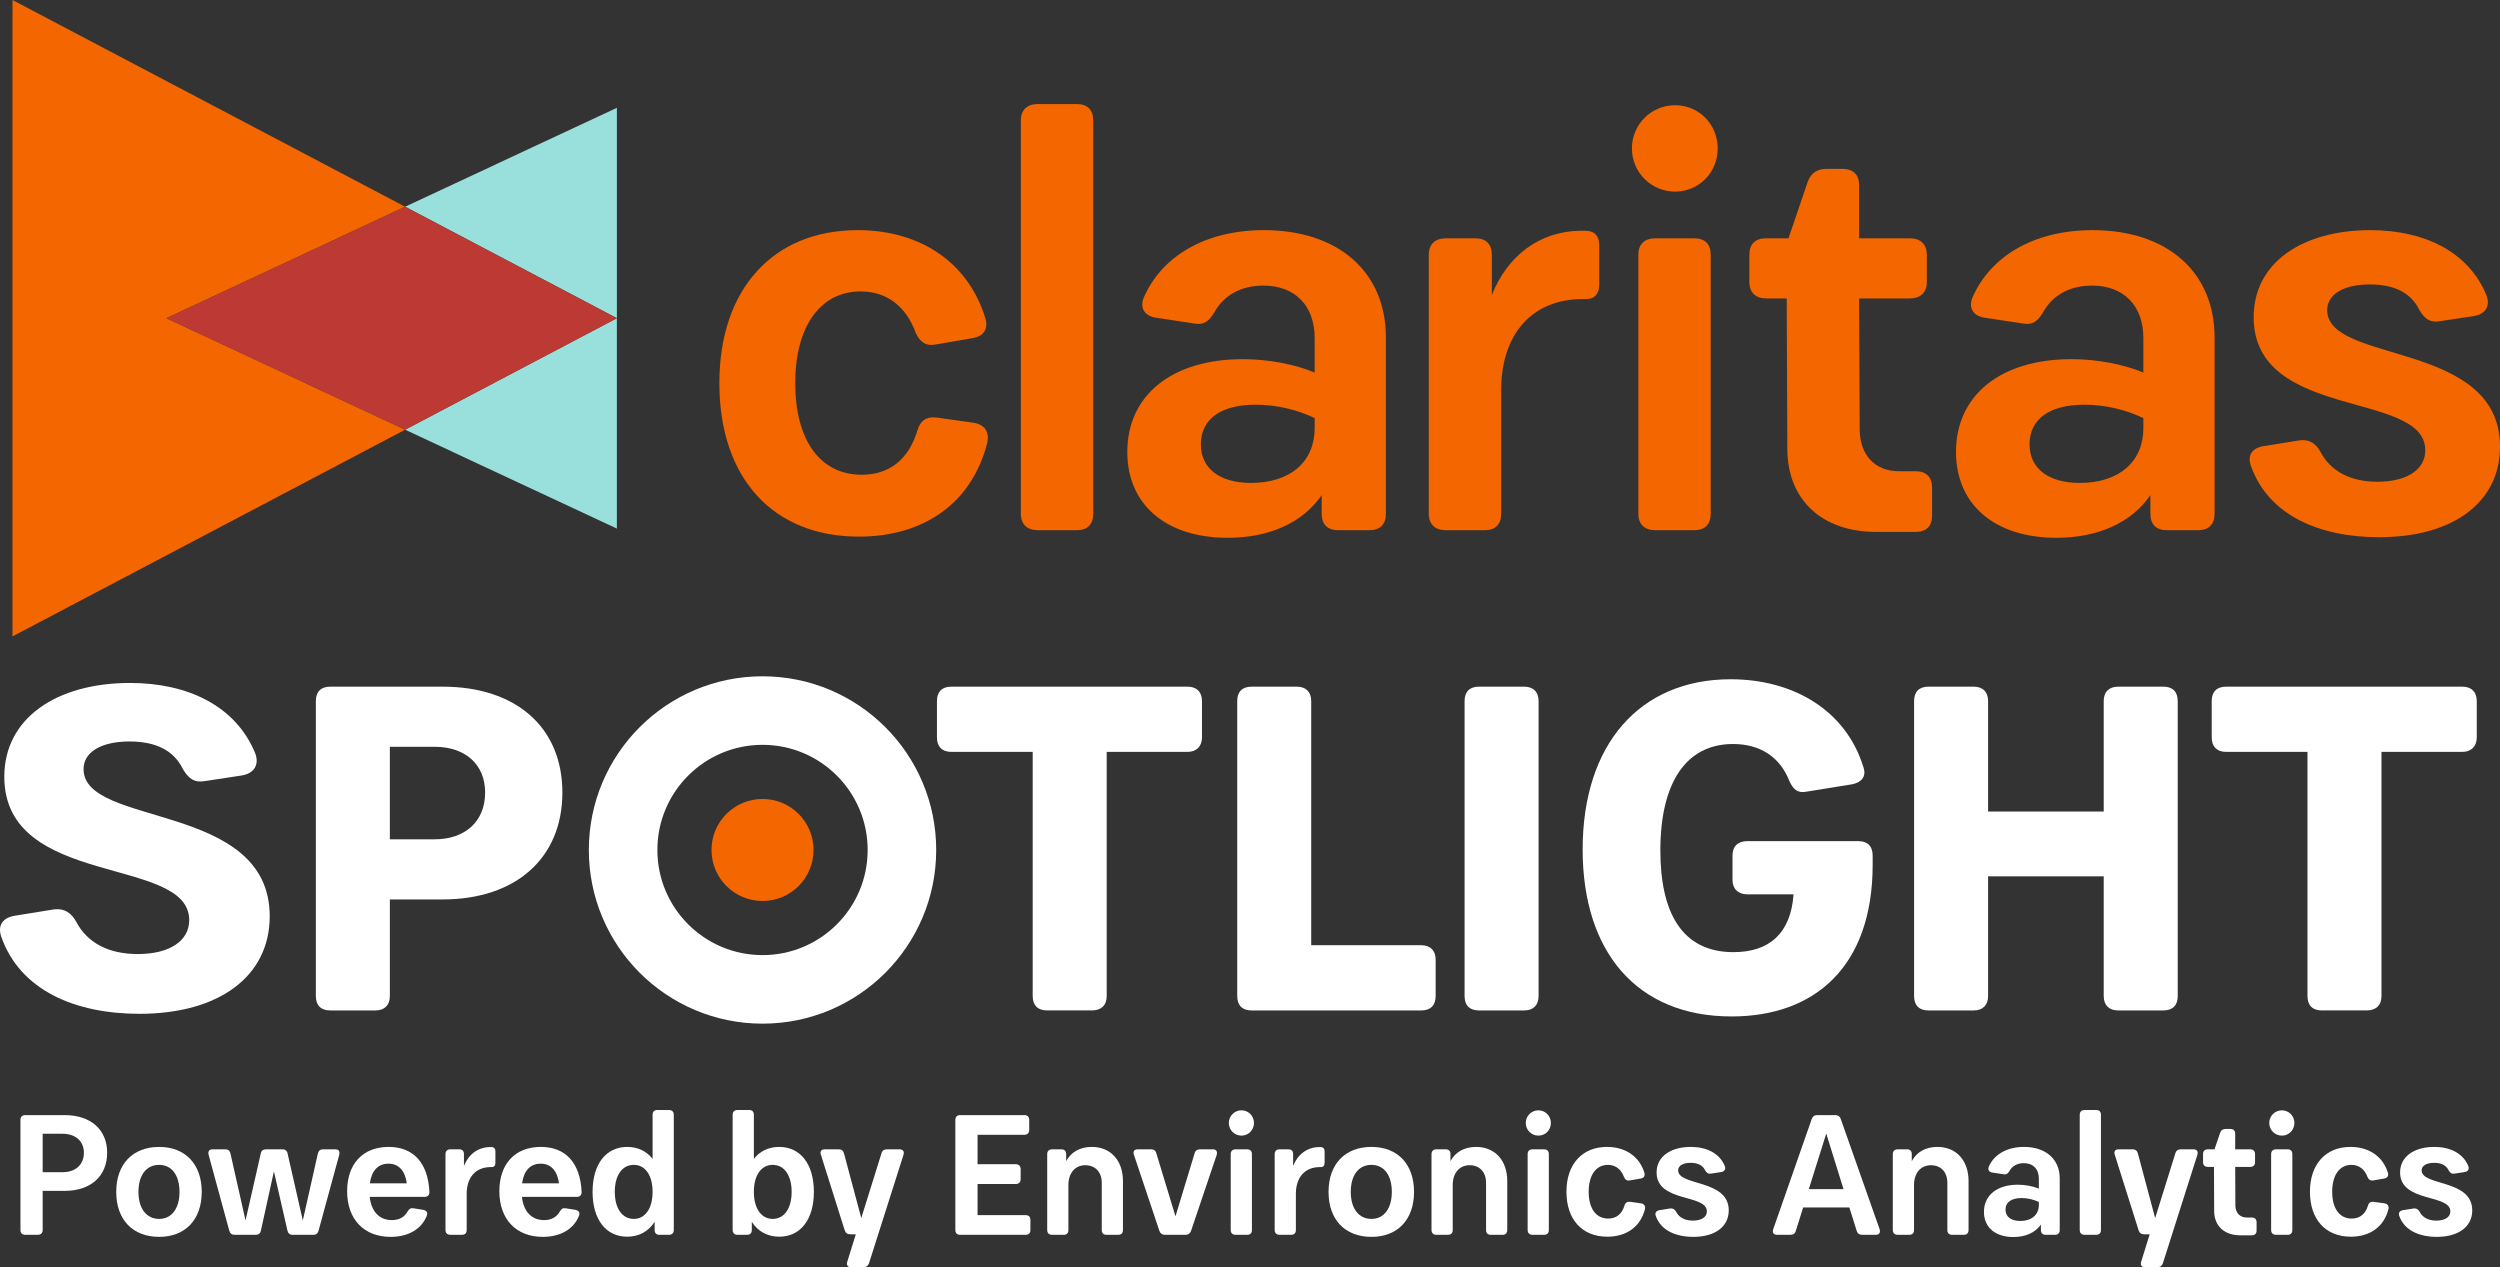<?xml version="1.0" encoding="iso-8859-1"?>
<!-- Generator: Adobe Illustrator 24.3.0, SVG Export Plug-In . SVG Version: 6.00 Build 0)  -->
<svg version="1.1" id="Layer_1" xmlns="http://www.w3.org/2000/svg" xmlns:xlink="http://www.w3.org/1999/xlink" x="0px" y="0px"
	 viewBox="0 0 269.521 136.626" style="enable-background:new 0 0 269.521 136.626;" xml:space="preserve">
<rect x="0" y="0" width="269.521" height="136.626" fill="#333333" stroke="none"/>
<path style="fill:#F46600;" d="M92.467,24.811c6.923,0,12.02,3.65,13.782,9.566c0.314,1.133-0.252,1.888-1.385,2.077l-4.028,0.691
	c-1.069,0.189-1.699-0.313-2.139-1.32c-0.944-2.581-2.895-4.406-5.916-4.406c-4.342,0-7.048,3.776-7.048,9.881
	c0,6.104,2.643,9.881,7.175,9.881c2.957,0,5.034-1.637,5.978-4.721c0.315-1.132,1.007-1.573,2.076-1.448l4.028,0.568
	c1.132,0.188,1.699,0.944,1.448,2.139c-1.636,6.482-6.798,10.133-13.846,10.133c-9.25,0-15.039-6.293-15.039-16.552
	C77.553,31.167,83.342,24.811,92.467,24.811"/>
<path style="fill:#F46600;" d="M110.055,55.398V12.979c0-1.133,0.691-1.762,1.825-1.762h4.216c1.132,0,1.762,0.629,1.762,1.762
	v42.419c0,1.132-0.63,1.762-1.762,1.762h-4.216C110.746,57.16,110.055,56.53,110.055,55.398"/>
<path style="fill:#F46600;" d="M149.411,36.391v19.006c0,1.133-0.63,1.763-1.762,1.763h-3.398c-1.132,0-1.762-0.63-1.762-1.763
	v-2.013c-2.077,3.02-5.727,4.594-10.132,4.594c-6.671,0-10.824-3.587-10.824-9.251c0-6.106,4.783-10.007,12.461-10.007
	c2.768,0,5.663,0.566,7.739,1.447v-3.713c0-3.525-2.139-5.664-5.537-5.664c-2.455,0-4.28,1.07-5.287,2.895
	c-0.566,0.944-1.132,1.384-2.138,1.196l-4.155-0.629c-1.195-0.189-1.761-1.008-1.321-2.141c1.888-4.405,6.545-7.3,12.964-7.3
	C144.251,24.811,149.411,29.279,149.411,36.391 M141.733,46.146v-1.07c-1.825-0.881-4.089-1.447-6.355-1.447
	c-3.713,0-5.916,1.51-5.916,4.279c0,2.58,2.013,4.154,5.413,4.154C139.091,52.062,141.733,49.797,141.733,46.146"/>
<path style="fill:#F46600;" d="M172.411,26.447v4.217c0,1.008-0.503,1.574-1.321,1.574h-0.441c-5.475,0-8.81,3.776-8.81,9.818
	v13.342c0,1.132-0.629,1.762-1.761,1.762h-4.217c-1.133,0-1.825-0.63-1.825-1.762V27.455c0-1.133,0.692-1.763,1.825-1.763h3.21
	c1.132,0,1.761,0.63,1.761,1.763v4.342c1.699-4.216,5.098-6.86,9.565-6.923h0.504C171.908,24.874,172.411,25.441,172.411,26.447"/>
<path style="fill:#F46600;" d="M175.934,16c0-2.58,2.077-4.657,4.657-4.657c2.58,0,4.593,2.077,4.593,4.657
	c0,2.581-2.013,4.657-4.593,4.657C178.011,20.657,175.934,18.581,175.934,16 M182.668,57.16h-4.216c-1.134,0-1.825-0.63-1.825-1.762
	V27.455c0-1.134,0.691-1.763,1.825-1.763h4.216c1.132,0,1.761,0.629,1.761,1.763v27.943C184.429,56.53,183.8,57.16,182.668,57.16"/>
<path style="fill:#F46600;" d="M208.294,52.565v3.021c0,1.133-0.629,1.762-1.762,1.762h-4.216c-5.916,0-9.628-3.461-9.628-9
	l-0.064-16.174h-2.202c-1.133,0-1.825-0.63-1.825-1.762v-2.958c0-1.133,0.629-1.763,1.762-1.763h2.455l2.076-6.104
	c0.378-1.007,1.069-1.385,2.076-1.385h1.637c1.133,0,1.825,0.567,1.825,1.763v5.726h5.475c1.132,0,1.825,0.63,1.825,1.763v2.958
	c0,1.132-0.693,1.762-1.825,1.762h-5.475l0.063,14.097c0,2.769,1.636,4.532,4.216,4.532h1.825
	C207.665,50.803,208.294,51.432,208.294,52.565"/>
<path style="fill:#F46600;" d="M238.751,36.391v19.006c0,1.133-0.629,1.763-1.762,1.763h-3.398c-1.132,0-1.762-0.63-1.762-1.763
	v-2.013c-2.077,3.02-5.727,4.594-10.132,4.594c-6.671,0-10.824-3.587-10.824-9.251c0-6.106,4.782-10.007,12.46-10.007
	c2.769,0,5.664,0.566,7.74,1.447v-3.713c0-3.525-2.139-5.664-5.537-5.664c-2.455,0-4.28,1.07-5.287,2.895
	c-0.566,0.944-1.132,1.384-2.139,1.196l-4.154-0.629c-1.195-0.189-1.762-1.008-1.321-2.141c1.888-4.405,6.545-7.3,12.964-7.3
	C233.591,24.811,238.751,29.279,238.751,36.391 M231.073,46.146v-1.07c-1.824-0.881-4.09-1.447-6.355-1.447
	c-3.713,0-5.916,1.51-5.916,4.279c0,2.58,2.013,4.154,5.412,4.154C228.431,52.062,231.073,49.797,231.073,46.146"/>
<path style="fill:#F46600;" d="M244.034,48.097l3.901-0.629c1.007-0.126,1.7,0.315,2.203,1.195c1.133,2.203,3.335,3.273,6.167,3.273
	c3.209,0,5.16-1.322,5.16-3.398c0-6.483-18.501-3.148-18.501-14.35c0-5.853,5.223-9.377,12.585-9.377
	c5.727,0,10.574,2.266,12.524,7.049c0.441,1.196-0.189,2.014-1.321,2.203l-3.713,0.566c-1.07,0.188-1.637-0.252-2.203-1.195
	c-0.881-1.826-2.644-2.769-5.349-2.769c-2.832,0-4.595,1.069-4.595,2.769c0,5.852,18.629,3.209,18.629,14.726
	c0,5.979-5.035,9.755-13.027,9.755c-6.419,0-11.957-2.329-13.845-7.741C242.271,49.041,242.837,48.285,244.034,48.097"/>
<path style="fill:#FFFFFF;" d="M1.617,98.719l4.203-0.678c1.085-0.135,1.832,0.34,2.374,1.288c1.221,2.373,3.594,3.526,6.645,3.526
	c3.458,0,5.56-1.424,5.56-3.661c0-6.985-19.935-3.392-19.935-15.461c0-6.307,5.628-10.104,13.56-10.104
	c6.172,0,11.393,2.441,13.495,7.595c0.475,1.288-0.204,2.17-1.424,2.373l-4.001,0.61c-1.152,0.204-1.763-0.271-2.373-1.288
	c-0.949-1.966-2.848-2.983-5.763-2.983c-3.052,0-4.951,1.152-4.951,2.983c0,6.306,20.071,3.458,20.071,15.868
	c0,6.442-5.424,10.51-14.035,10.51c-6.917,0-12.884-2.508-14.918-8.339C-0.282,99.736,0.328,98.922,1.617,98.719"/>
<path style="fill:#FFFFFF;" d="M9.044,124.274c0-1.253-0.903-2.046-2.323-2.046h-2.12v4.148h2.12
	C8.141,126.376,9.044,125.565,9.044,124.274 M11.552,124.274c0,2.526-1.77,4.111-4.572,4.111H4.601v4.222
	c0,0.332-0.203,0.516-0.534,0.516H2.721c-0.332,0-0.516-0.184-0.516-0.516v-11.873c0-0.332,0.184-0.516,0.516-0.516H6.98
	C9.782,120.218,11.552,121.785,11.552,124.274"/>
<path style="fill:#FFFFFF;" d="M19.352,128.496c0-1.807-0.847-2.913-2.193-2.913c-1.383,0-2.231,1.106-2.231,2.913
	c0,1.789,0.848,2.913,2.231,2.913C18.505,131.409,19.352,130.285,19.352,128.496 M12.531,128.496c0-2.987,1.77-4.848,4.628-4.848
	c2.82,0,4.59,1.861,4.59,4.848c0,2.987-1.77,4.849-4.59,4.849C14.301,133.345,12.531,131.483,12.531,128.496"/>
<path style="fill:#FFFFFF;" d="M36.573,124.495l-2.23,8.186c-0.093,0.313-0.277,0.442-0.59,0.442H31.54
	c-0.313,0-0.479-0.166-0.553-0.461l-1.457-6.379l-1.401,6.379c-0.055,0.295-0.239,0.461-0.553,0.461h-2.267
	c-0.314,0-0.498-0.129-0.59-0.442l-2.231-8.186c-0.092-0.387,0.074-0.59,0.443-0.59h1.346c0.313,0,0.497,0.148,0.571,0.461
	l1.622,7.208l1.641-7.208c0.055-0.313,0.258-0.461,0.572-0.461h1.751c0.313,0,0.516,0.148,0.572,0.461l1.64,7.208l1.622-7.208
	c0.075-0.313,0.259-0.461,0.572-0.461h1.291C36.5,123.905,36.665,124.108,36.573,124.495"/>
<path style="fill:#FFFFFF;" d="M43.858,127.574c-0.184-1.346-0.866-2.12-1.972-2.12c-1.125,0-1.825,0.756-2.01,2.12H43.858z
	 M37.424,128.422c0-2.895,1.641-4.775,4.48-4.775c2.618,0,4.241,1.678,4.388,4.83c0.018,0.351-0.166,0.553-0.498,0.553h-5.936
	c0.165,1.531,0.995,2.508,2.397,2.508c0.774,0,1.364-0.332,1.695-0.94c0.166-0.277,0.332-0.388,0.646-0.332l1.032,0.166
	c0.351,0.074,0.517,0.295,0.387,0.627c-0.571,1.474-2.027,2.286-3.908,2.286C39.25,133.345,37.424,131.464,37.424,128.422"/>
<path style="fill:#FFFFFF;" d="M53.41,124.126v1.236c0,0.294-0.147,0.46-0.387,0.46h-0.129c-1.604,0-2.581,1.106-2.581,2.877v3.907
	c0,0.333-0.184,0.517-0.516,0.517h-1.235c-0.332,0-0.535-0.184-0.535-0.517v-8.185c0-0.332,0.203-0.516,0.535-0.516h0.94
	c0.331,0,0.516,0.184,0.516,0.516v1.272c0.498-1.235,1.494-2.009,2.802-2.028h0.148C53.263,123.666,53.41,123.832,53.41,124.126"/>
<path style="fill:#FFFFFF;" d="M60.268,127.574c-0.184-1.346-0.866-2.12-1.972-2.12c-1.125,0-1.825,0.756-2.01,2.12H60.268z
	 M53.834,128.422c0-2.895,1.641-4.775,4.48-4.775c2.618,0,4.241,1.678,4.388,4.83c0.018,0.351-0.166,0.553-0.498,0.553h-5.936
	c0.166,1.531,0.995,2.508,2.397,2.508c0.774,0,1.364-0.332,1.695-0.94c0.166-0.277,0.332-0.388,0.646-0.332l1.032,0.166
	c0.351,0.074,0.517,0.295,0.387,0.627c-0.571,1.474-2.027,2.286-3.908,2.286C55.66,133.345,53.834,131.464,53.834,128.422"/>
<path style="fill:#FFFFFF;" d="M70.355,128.496c0-1.789-0.793-2.913-2.028-2.913c-1.253,0-2.047,1.124-2.047,2.913
	c0,1.769,0.794,2.913,2.047,2.913C69.562,131.409,70.355,130.265,70.355,128.496 M72.641,120.181v12.426
	c0,0.332-0.203,0.516-0.535,0.516h-1.014c-0.332,0-0.516-0.184-0.516-0.516v-0.885c-0.664,1.032-1.678,1.604-2.968,1.604
	c-2.286,0-3.724-1.862-3.724-4.83c0-2.987,1.438-4.849,3.742-4.849c1.143,0,2.084,0.461,2.729,1.291v-4.757
	c0-0.332,0.184-0.516,0.516-0.516h1.235C72.438,119.665,72.641,119.849,72.641,120.181"/>
<path style="fill:#FFFFFF;" d="M85.346,128.496c0-1.788-0.793-2.913-2.046-2.913c-1.235,0-2.028,1.125-2.028,2.913
	c0,1.77,0.793,2.913,2.028,2.913C84.553,131.409,85.346,130.266,85.346,128.496 M87.743,128.496c0,2.969-1.438,4.83-3.724,4.83
	c-1.291,0-2.305-0.571-2.968-1.603v0.884c0,0.332-0.185,0.517-0.517,0.517H79.52c-0.332,0-0.534-0.185-0.534-0.517v-12.426
	c0-0.331,0.202-0.515,0.534-0.515h1.236c0.332,0,0.516,0.184,0.516,0.515v4.757c0.645-0.83,1.585-1.29,2.729-1.29
	C86.305,123.648,87.743,125.509,87.743,128.496"/>
<path style="fill:#FFFFFF;" d="M97.406,124.495l-3.724,11.707c-0.111,0.276-0.314,0.424-0.608,0.424h-1.291
	c-0.369,0-0.553-0.221-0.442-0.59l0.922-2.968h-0.609c-0.295,0-0.498-0.148-0.59-0.443l-2.562-8.13
	c-0.13-0.387,0.055-0.59,0.442-0.59h1.475c0.295,0,0.498,0.148,0.571,0.442l1.862,6.97l2.176-6.97
	c0.073-0.294,0.295-0.442,0.59-0.442h1.346C97.332,123.905,97.516,124.108,97.406,124.495"/>
<path style="fill:#FFFFFF;" d="M111.087,131.52v1.087c0,0.332-0.184,0.517-0.516,0.517h-7.061c-0.332,0-0.516-0.185-0.516-0.517
	v-11.872c0-0.332,0.184-0.517,0.516-0.517h6.914c0.332,0,0.534,0.185,0.534,0.517v1.088c0,0.331-0.202,0.516-0.534,0.516h-5.034
	v3.171h4.112c0.332,0,0.534,0.202,0.534,0.534v1.069c0,0.332-0.202,0.535-0.534,0.535h-4.112v3.355h5.181
	C110.903,131.003,111.087,131.188,111.087,131.52"/>
<path style="fill:#FFFFFF;" d="M121.064,127.335v5.272c0,0.332-0.184,0.517-0.516,0.517h-1.254c-0.332,0-0.516-0.185-0.516-0.517
	v-5.088c0-1.18-0.719-1.899-1.77-1.899c-1.107,0-1.825,0.848-1.825,2.139v4.848c0,0.332-0.185,0.517-0.517,0.517h-1.235
	c-0.332,0-0.534-0.185-0.534-0.517v-8.185c0-0.332,0.202-0.516,0.534-0.516h0.996c0.332,0,0.516,0.184,0.516,0.516v0.756
	c0.535-0.996,1.512-1.531,2.766-1.531C119.718,123.647,121.064,125.085,121.064,127.335"/>
<path style="fill:#FFFFFF;" d="M131.169,124.513l-2.765,8.186c-0.093,0.276-0.296,0.424-0.59,0.424h-2.232
	c-0.294,0-0.497-0.148-0.589-0.424l-2.747-8.204c-0.129-0.369,0.037-0.59,0.424-0.59h1.401c0.313,0,0.516,0.129,0.59,0.424
	l2.065,6.803l2.065-6.803c0.073-0.295,0.294-0.424,0.59-0.424h1.364C131.114,123.906,131.279,124.126,131.169,124.513"/>
<path style="fill:#FFFFFF;" d="M134.452,133.124h-1.235c-0.332,0-0.535-0.184-0.535-0.516v-8.186c0-0.332,0.203-0.516,0.535-0.516
	h1.235c0.332,0,0.516,0.184,0.516,0.516v8.186C134.968,132.939,134.784,133.124,134.452,133.124 M132.479,121.066
	c0-0.756,0.608-1.364,1.364-1.364c0.756,0,1.346,0.608,1.346,1.364c0,0.756-0.59,1.364-1.346,1.364
	C133.087,122.43,132.479,121.823,132.479,121.066"/>
<path style="fill:#FFFFFF;" d="M142.803,124.126v1.236c0,0.294-0.147,0.46-0.387,0.46h-0.129c-1.604,0-2.581,1.106-2.581,2.877
	v3.907c0,0.333-0.184,0.517-0.516,0.517h-1.235c-0.332,0-0.535-0.184-0.535-0.517v-8.185c0-0.332,0.203-0.516,0.535-0.516h0.94
	c0.331,0,0.516,0.184,0.516,0.516v1.272c0.498-1.235,1.493-2.009,2.802-2.028h0.148
	C142.656,123.666,142.803,123.832,142.803,124.126"/>
<path style="fill:#FFFFFF;" d="M150.05,128.496c0-1.807-0.848-2.913-2.194-2.913c-1.383,0-2.231,1.106-2.231,2.913
	c0,1.789,0.848,2.913,2.231,2.913C149.202,131.409,150.05,130.285,150.05,128.496 M143.228,128.496c0-2.987,1.77-4.848,4.628-4.848
	c2.82,0,4.59,1.861,4.59,4.848c0,2.987-1.77,4.849-4.59,4.849C144.998,133.345,143.228,131.483,143.228,128.496"/>
<path style="fill:#FFFFFF;" d="M162.496,127.335v5.272c0,0.332-0.184,0.517-0.516,0.517h-1.254c-0.332,0-0.516-0.185-0.516-0.517
	v-5.088c0-1.18-0.719-1.899-1.77-1.899c-1.107,0-1.825,0.848-1.825,2.139v4.848c0,0.332-0.184,0.517-0.517,0.517h-1.235
	c-0.332,0-0.534-0.185-0.534-0.517v-8.185c0-0.332,0.202-0.516,0.534-0.516h0.996c0.332,0,0.516,0.184,0.516,0.516v0.756
	c0.535-0.996,1.512-1.531,2.766-1.531C161.15,123.647,162.496,125.085,162.496,127.335"/>
<path style="fill:#FFFFFF;" d="M166.462,133.124h-1.235c-0.332,0-0.535-0.184-0.535-0.516v-8.186c0-0.332,0.203-0.516,0.535-0.516
	h1.235c0.332,0,0.516,0.184,0.516,0.516v8.186C166.978,132.939,166.794,133.124,166.462,133.124 M164.489,121.066
	c0-0.756,0.608-1.364,1.364-1.364s1.346,0.608,1.346,1.364c0,0.756-0.59,1.364-1.346,1.364S164.489,121.823,164.489,121.066"/>
<path style="fill:#FFFFFF;" d="M173.247,123.647c2.028,0,3.521,1.069,4.037,2.802c0.092,0.332-0.073,0.553-0.405,0.609l-1.18,0.202
	c-0.314,0.055-0.498-0.092-0.627-0.387c-0.277-0.756-0.849-1.29-1.733-1.29c-1.272,0-2.065,1.106-2.065,2.894
	c0,1.788,0.774,2.895,2.102,2.895c0.867,0,1.475-0.479,1.751-1.383c0.093-0.332,0.295-0.461,0.608-0.424l1.18,0.166
	c0.332,0.055,0.498,0.276,0.424,0.627c-0.479,1.899-1.991,2.968-4.055,2.968c-2.711,0-4.407-1.844-4.407-4.849
	C168.877,125.509,170.573,123.647,173.247,123.647"/>
<path style="fill:#FFFFFF;" d="M178.908,130.468l1.143-0.184c0.295-0.037,0.498,0.092,0.645,0.35
	c0.332,0.646,0.977,0.959,1.807,0.959c0.94,0,1.511-0.387,1.511-0.996c0-1.898-5.42-0.922-5.42-4.203
	c0-1.715,1.531-2.747,3.688-2.747c1.677,0,3.096,0.664,3.668,2.065c0.129,0.35-0.055,0.589-0.387,0.645l-1.088,0.166
	c-0.313,0.055-0.479-0.074-0.645-0.35c-0.258-0.535-0.774-0.811-1.567-0.811c-0.83,0-1.346,0.313-1.346,0.811
	c0,1.714,5.457,0.94,5.457,4.314c0,1.752-1.475,2.857-3.816,2.857c-1.88,0-3.503-0.682-4.056-2.267
	C178.391,130.745,178.558,130.524,178.908,130.468"/>
<path style="fill:#FFFFFF;" d="M198.747,128.201l-1.862-5.993l-1.881,5.993H198.747z M202.213,133.123h-1.456
	c-0.295,0-0.498-0.129-0.59-0.424l-0.793-2.526h-4.978l-0.793,2.526c-0.073,0.295-0.294,0.424-0.59,0.424h-1.419
	c-0.387,0-0.553-0.221-0.424-0.608l4.148-11.873c0.111-0.277,0.295-0.425,0.59-0.425h1.954c0.295,0,0.498,0.148,0.59,0.425
	l4.185,11.873C202.748,132.902,202.582,133.123,202.213,133.123"/>
<path style="fill:#FFFFFF;" d="M212.227,127.335v5.272c0,0.332-0.184,0.517-0.516,0.517h-1.253c-0.332,0-0.517-0.185-0.517-0.517
	v-5.088c0-1.18-0.719-1.899-1.77-1.899c-1.106,0-1.824,0.848-1.824,2.139v4.848c0,0.332-0.185,0.517-0.518,0.517h-1.235
	c-0.332,0-0.534-0.185-0.534-0.517v-8.185c0-0.332,0.202-0.516,0.534-0.516h0.996c0.332,0,0.516,0.184,0.516,0.516v0.756
	c0.534-0.996,1.512-1.531,2.766-1.531C210.881,123.647,212.227,125.085,212.227,127.335"/>
<path style="fill:#FFFFFF;" d="M219.805,129.897v-0.314c-0.534-0.258-1.199-0.424-1.861-0.424c-1.089,0-1.734,0.443-1.734,1.254
	c0,0.756,0.59,1.216,1.585,1.216C219.031,131.629,219.805,130.966,219.805,129.897 M222.055,127.039v5.568
	c0,0.332-0.185,0.516-0.517,0.516h-0.995c-0.332,0-0.516-0.184-0.516-0.516v-0.59c-0.609,0.885-1.678,1.345-2.969,1.345
	c-1.953,0-3.171-1.05-3.171-2.71c0-1.788,1.402-2.93,3.651-2.93c0.811,0,1.659,0.165,2.267,0.423v-1.087
	c0-1.033-0.627-1.66-1.622-1.66c-0.718,0-1.253,0.314-1.549,0.848c-0.165,0.277-0.332,0.406-0.627,0.351l-1.216-0.185
	c-0.35-0.055-0.516-0.295-0.387-0.626c0.552-1.291,1.917-2.139,3.797-2.139C220.543,123.647,222.055,124.957,222.055,127.039"/>
<path style="fill:#FFFFFF;" d="M224.213,132.607v-12.426c0-0.332,0.203-0.516,0.535-0.516h1.234c0.332,0,0.517,0.184,0.517,0.516
	v12.426c0,0.332-0.185,0.516-0.517,0.516h-1.234C224.416,133.123,224.213,132.939,224.213,132.607"/>
<path style="fill:#FFFFFF;" d="M236.898,124.495l-3.725,11.707c-0.11,0.276-0.313,0.424-0.608,0.424h-1.29
	c-0.369,0-0.554-0.221-0.443-0.59l0.922-2.968h-0.609c-0.295,0-0.498-0.148-0.589-0.443l-2.564-8.13
	c-0.128-0.387,0.056-0.59,0.444-0.59h1.474c0.295,0,0.498,0.148,0.571,0.442l1.863,6.97l2.175-6.97
	c0.074-0.294,0.295-0.442,0.591-0.442h1.346C236.823,123.905,237.008,124.108,236.898,124.495"/>
<path style="fill:#FFFFFF;" d="M243.279,131.777v0.885c0,0.332-0.185,0.516-0.517,0.516h-1.235c-1.733,0-2.821-1.014-2.821-2.636
	l-0.019-4.738h-0.645c-0.331,0-0.535-0.184-0.535-0.517v-0.866c0-0.332,0.185-0.516,0.518-0.516h0.718l0.608-1.788
	c0.111-0.295,0.313-0.406,0.609-0.406h0.479c0.332,0,0.535,0.166,0.535,0.516v1.678h1.604c0.332,0,0.535,0.184,0.535,0.516v0.866
	c0,0.333-0.203,0.517-0.535,0.517h-1.604l0.019,4.13c0,0.811,0.479,1.327,1.234,1.327h0.535
	C243.094,131.261,243.279,131.446,243.279,131.777"/>
<path style="fill:#FFFFFF;" d="M246.616,133.124h-1.234c-0.332,0-0.535-0.184-0.535-0.516v-8.186c0-0.332,0.203-0.516,0.535-0.516
	h1.234c0.332,0,0.517,0.184,0.517,0.516v8.186C247.133,132.939,246.948,133.124,246.616,133.124 M244.644,121.066
	c0-0.756,0.608-1.364,1.364-1.364s1.346,0.608,1.346,1.364c0,0.756-0.59,1.364-1.346,1.364S244.644,121.823,244.644,121.066"/>
<path style="fill:#FFFFFF;" d="M253.402,123.647c2.028,0,3.521,1.069,4.038,2.802c0.091,0.332-0.074,0.553-0.406,0.609l-1.18,0.202
	c-0.314,0.055-0.498-0.092-0.627-0.387c-0.276-0.756-0.848-1.29-1.733-1.29c-1.272,0-2.065,1.106-2.065,2.894
	c0,1.788,0.774,2.895,2.102,2.895c0.867,0,1.475-0.479,1.752-1.383c0.092-0.332,0.295-0.461,0.608-0.424l1.18,0.166
	c0.332,0.055,0.498,0.276,0.423,0.627c-0.479,1.899-1.991,2.968-4.055,2.968c-2.71,0-4.407-1.844-4.407-4.849
	C249.032,125.509,250.729,123.647,253.402,123.647"/>
<path style="fill:#FFFFFF;" d="M259.063,130.468l1.143-0.184c0.295-0.037,0.498,0.092,0.645,0.35
	c0.332,0.646,0.977,0.959,1.807,0.959c0.941,0,1.511-0.387,1.511-0.996c0-1.898-5.419-0.922-5.419-4.203
	c0-1.715,1.53-2.747,3.687-2.747c1.678,0,3.097,0.664,3.669,2.065c0.129,0.35-0.056,0.589-0.388,0.645l-1.088,0.166
	c-0.313,0.055-0.479-0.074-0.645-0.35c-0.258-0.535-0.774-0.811-1.566-0.811c-0.83,0-1.346,0.313-1.346,0.811
	c0,1.714,5.456,0.94,5.456,4.314c0,1.752-1.474,2.857-3.816,2.857c-1.88,0-3.503-0.682-4.056-2.267
	C258.547,130.745,258.713,130.524,259.063,130.468"/>
<path style="fill:#FFFFFF;" d="M82.206,102.969c-6.26,0-11.335-5.075-11.335-11.335s5.075-11.335,11.335-11.335
	c6.26,0,11.335,5.075,11.335,11.335S88.466,102.969,82.206,102.969 M82.206,72.91c-10.341,0-18.724,8.383-18.724,18.724
	s8.383,18.724,18.724,18.724c10.341,0,18.724-8.383,18.724-18.724S92.547,72.91,82.206,72.91"/>
<path style="fill:#F46600;" d="M87.707,91.634c0,3.038-2.463,5.5-5.501,5.5c-3.037,0-5.5-2.462-5.5-5.5c0-3.038,2.463-5.5,5.5-5.5
	C85.244,86.134,87.707,88.596,87.707,91.634"/>
<polygon style="fill:#F46600;" points="43.675,22.286 1.345,0 1.345,68.611 43.675,46.325 17.942,34.305 "/>
<polygon style="fill:#99DFDB;" points="43.675,22.286 66.505,34.305 66.505,11.622 "/>
<polygon style="fill:#99DFDB;" points="66.504,56.988 66.504,34.305 43.674,46.325 "/>
<polygon style="fill:#BD3A34;" points="17.942,34.305 43.674,46.325 66.505,34.305 43.674,22.286 "/>
<path style="fill:#FFFFFF;" d="M52.302,85.448c0-3.042-2.144-4.937-5.435-4.937h-4.838v9.973h4.838
	C50.158,90.484,52.302,88.539,52.302,85.448 M60.629,85.448c0,7.031-4.986,11.519-12.914,11.519h-5.686v10.421
	c0,0.997-0.598,1.546-1.545,1.546h-4.887c-0.997,0-1.546-0.549-1.546-1.546V75.574c0-0.997,0.549-1.546,1.546-1.546h12.118
	C55.643,74.028,60.629,78.417,60.629,85.448"/>
<path style="fill:#FFFFFF;" d="M129.583,75.574v3.939c0,0.948-0.599,1.546-1.546,1.546h-8.726v26.329
	c0,0.997-0.598,1.545-1.595,1.545h-4.837c-0.997,0-1.546-0.548-1.546-1.545V81.06h-8.776c-0.999,0-1.546-0.598-1.546-1.546v-3.939
	c0-0.998,0.547-1.546,1.546-1.546h25.48C128.984,74.029,129.583,74.577,129.583,75.574"/>
<path style="fill:#FFFFFF;" d="M154.774,103.449v3.94c0,0.997-0.549,1.545-1.545,1.545h-18.301c-0.997,0-1.545-0.548-1.545-1.545
	V75.575c0-0.998,0.548-1.546,1.545-1.546h4.886c0.948,0,1.547,0.548,1.547,1.546v26.328h11.868
	C154.225,101.903,154.774,102.501,154.774,103.449"/>
<path style="fill:#FFFFFF;" d="M164.327,108.934h-4.887c-0.997,0-1.546-0.548-1.546-1.545V75.575c0-0.998,0.549-1.547,1.546-1.547
	h4.887c0.947,0,1.545,0.549,1.545,1.547v31.814C165.872,108.386,165.274,108.934,164.327,108.934"/>
<path style="fill:#FFFFFF;" d="M201.888,92.229v0.997c0,10.971-6.232,16.356-15.208,16.356c-10.273,0-16.057-7.031-16.057-18.002
	c0-11.369,6.184-18.35,15.957-18.35c6.682,0,12.416,3.291,14.311,9.475c0.35,0.997-0.199,1.645-1.196,1.844l-4.937,0.798
	c-0.947,0.2-1.446-0.249-1.845-1.147c-1.047-2.642-3.192-3.989-6.084-3.989c-5.036,0-7.828,4.139-7.828,11.469
	c0,6.732,2.344,10.97,7.879,10.97c3.888,0,6.183-2.044,6.482-6.233h-4.987c-0.997,0-1.596-0.598-1.596-1.545v-2.643
	c0-0.998,0.599-1.546,1.596-1.546h11.967C201.341,90.684,201.888,91.232,201.888,92.229"/>
<path style="fill:#FFFFFF;" d="M234.777,75.574v31.814c0,0.997-0.549,1.545-1.545,1.545h-4.888c-0.947,0-1.545-0.548-1.545-1.545
	V94.474h-12.466v12.915c0,0.997-0.599,1.545-1.546,1.545H207.9c-0.997,0-1.546-0.548-1.546-1.545V75.574
	c0-0.998,0.549-1.546,1.546-1.546h4.887c0.947,0,1.546,0.548,1.546,1.546v11.917h12.466V75.574c0-0.998,0.598-1.546,1.545-1.546
	h4.888C234.228,74.029,234.777,74.577,234.777,75.574"/>
<path style="fill:#FFFFFF;" d="M267.015,75.574v3.939c0,0.948-0.599,1.546-1.546,1.546h-8.726v26.329
	c0,0.997-0.598,1.545-1.595,1.545h-4.838c-0.998,0-1.545-0.548-1.545-1.545V81.06h-8.778c-0.997,0-1.545-0.598-1.545-1.546v-3.939
	c0-0.998,0.548-1.546,1.545-1.546h25.482C266.416,74.029,267.015,74.577,267.015,75.574"/>
<g>
</g>
<g>
</g>
<g>
</g>
<g>
</g>
<g>
</g>
<g>
</g>
</svg>
